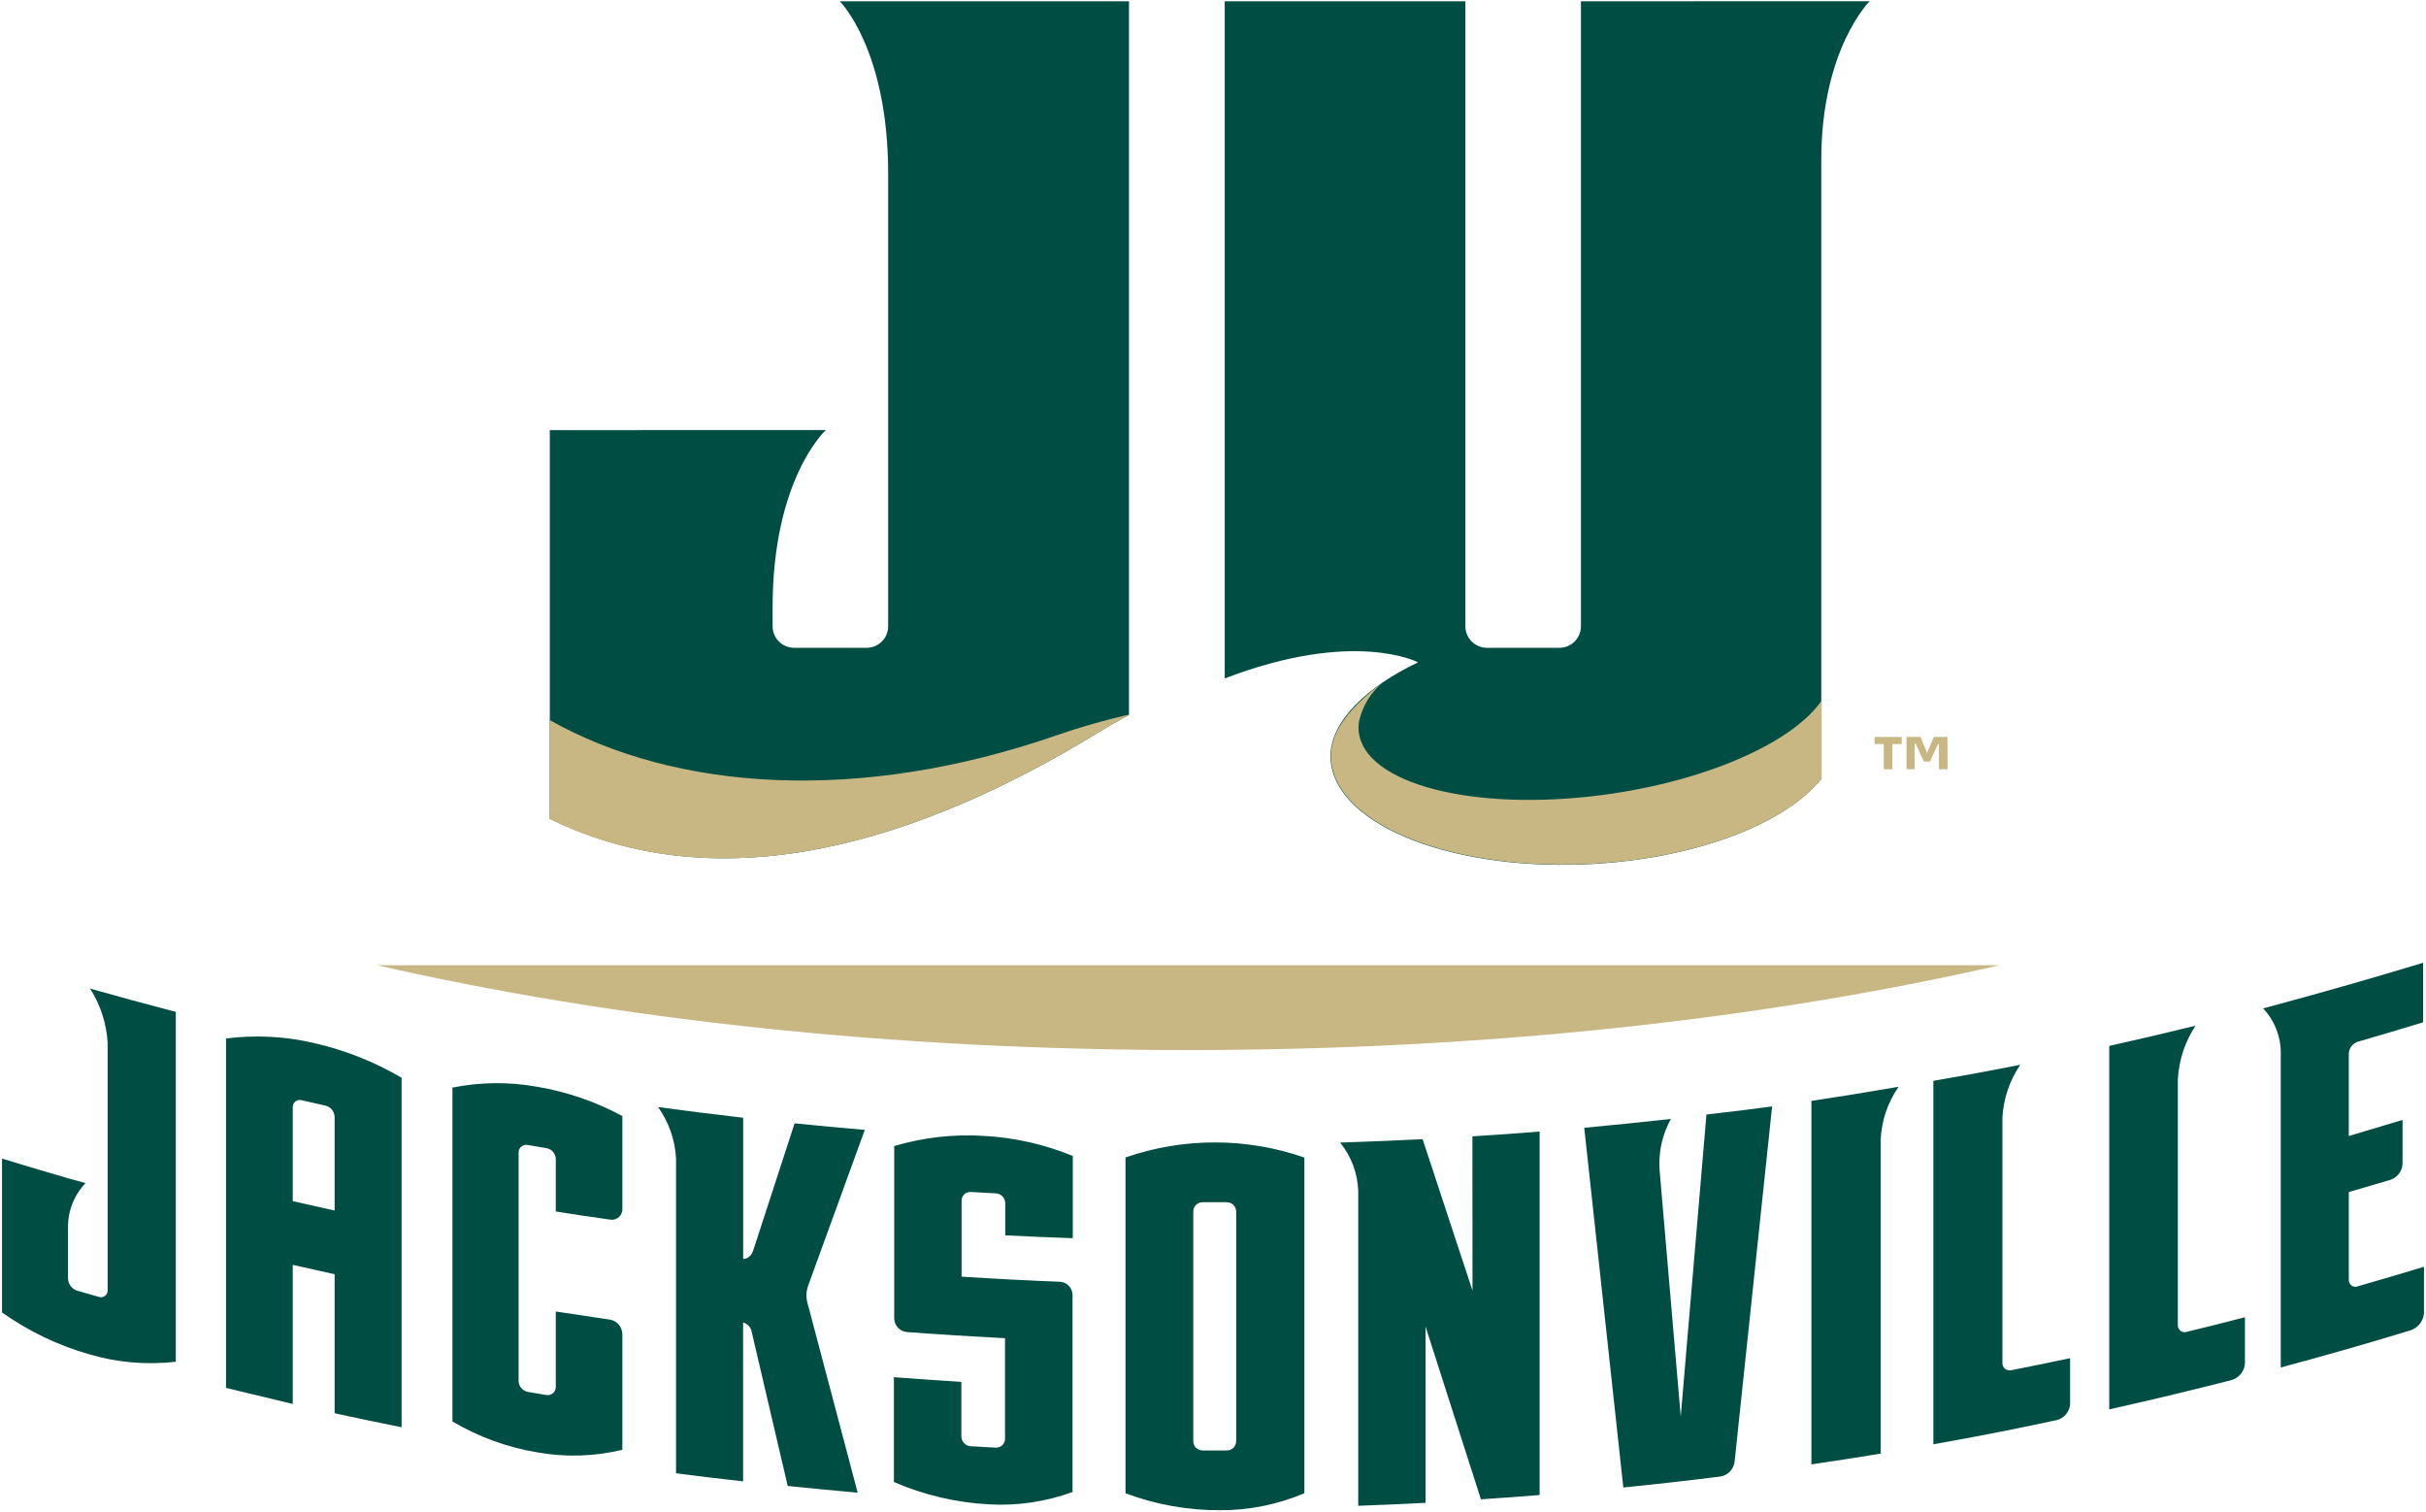 <?xml version="1.0" encoding="utf-8"?>
<svg xmlns="http://www.w3.org/2000/svg" version="1.1" x="0px" y="0px" width="300px" height="186.9px">
<path fill="#004D43" d="M55.95,134.48v41.29c3.24,1.91,6.8,3.2,10.51,3.82c3.48,0.62,7.06,0.51,10.5-0.32v-14.33&#xD;&#xA;	c-0.03-0.89-0.68-1.63-1.55-1.77l-6.68-1v9.33c0.01,0.55-0.44,1-0.99,1.01c-0.05,0-0.1,0-0.15-0.01l-2.32-0.39&#xD;&#xA;	c-0.64-0.13-1.12-0.68-1.14-1.33v-28.25c-0.02-0.52,0.39-0.95,0.91-0.97c0.08,0,0.15,0,0.23,0.02l2.32,0.39&#xD;&#xA;	c0.64,0.12,1.12,0.67,1.14,1.33v6.5c2.22,0.36,4.45,0.69,6.68,1c0.71,0.14,1.39-0.32,1.53-1.03c0.02-0.08,0.02-0.17,0.02-0.26&#xD;&#xA;	v-11.51c-3.29-1.78-6.85-3-10.54-3.62C62.95,133.75,59.4,133.79,55.95,134.48z M182.09,159.59c-2.06-6.23-4.11-12.47-6.17-18.73&#xD;&#xA;	c-3.4,0.17-6.8,0.31-10.2,0.42c1.39,1.71,2.18,3.83,2.24,6.03v38.88c2.77-0.1,5.55-0.22,8.32-0.36v-21.81&#xD;&#xA;	c2.28,7.13,4.56,14.25,6.85,21.37c2.43-0.16,4.85-0.33,7.26-0.53v-44.94c-2.77,0.22-5.54,0.42-8.31,0.59&#xD;&#xA;	C182.09,140.51,182.09,159.59,182.09,159.59z M207.84,175.16l-2.62-30.54c-0.14-2.18,0.34-4.35,1.4-6.26&#xD;&#xA;	c-3.57,0.4-7.14,0.76-10.71,1.09l4.83,44.48c3.98-0.4,7.97-0.85,11.95-1.35c0.95-0.13,1.69-0.88,1.81-1.83&#xD;&#xA;	c1.55-14.62,3.09-29.27,4.64-43.94c-2.7,0.37-5.41,0.7-8.12,1L207.84,175.16L207.84,175.16z M269.31,163.82v-30.35&#xD;&#xA;	c0.13-2.37,0.88-4.66,2.19-6.64c-3.55,0.87-7.11,1.71-10.67,2.5v44.94c5.06-1.13,10.11-2.34,15.13-3.62&#xD;&#xA;	c0.94-0.28,1.61-1.12,1.65-2.1v-5.67c-2.39,0.62-4.79,1.22-7.18,1.8c-0.45,0.15-0.93-0.09-1.08-0.54&#xD;&#xA;	C269.31,164.04,269.3,163.93,269.31,163.82L269.31,163.82z M291.57,159.05c-0.42,0.17-0.89-0.04-1.06-0.46&#xD;&#xA;	c-0.05-0.11-0.06-0.24-0.06-0.36v-10.83l5.14-1.51c0.87-0.29,1.47-1.08,1.51-1.99v-5.42l-6.65,1.99v-10.2&#xD;&#xA;	c0.03-0.67,0.48-1.25,1.12-1.46c2.7-0.78,5.38-1.58,8.07-2.4v-7.36c-6.57,1.99-13.16,3.87-19.78,5.64c1.41,1.49,2.19,3.47,2.18,5.52&#xD;&#xA;	v38.88c5.37-1.44,10.73-2.97,16.07-4.6c0.94-0.32,1.6-1.19,1.64-2.18v-5.67C297.03,157.47,294.3,158.26,291.57,159.05z&#xD;&#xA;	 M27.95,128.41v43.2c2.74,0.67,5.49,1.33,8.25,1.99v-17.2l5.18,1.16v17.19c2.76,0.6,5.52,1.18,8.28,1.73v-43.22&#xD;&#xA;	c-3.38-1.98-7.05-3.43-10.88-4.3C35.24,128.14,31.57,127.95,27.95,128.41L27.95,128.41z M41.38,138.09v11.59l-5.18-1.16v-11.6&#xD;&#xA;	c-0.02-0.48,0.36-0.89,0.84-0.91c0.1,0,0.19,0.01,0.28,0.04l2.93,0.66C40.9,136.87,41.35,137.43,41.38,138.09L41.38,138.09z&#xD;&#xA;	 M110.58,141.71v21.32c0.02,0.89,0.7,1.61,1.58,1.68c4.04,0.3,8.08,0.55,12.12,0.76v12.45c0,0.59-0.48,1.08-1.07,1.08&#xD;&#xA;	c-0.02,0-0.05,0-0.07,0l-3.11-0.17c-0.64-0.04-1.14-0.57-1.15-1.21v-6.75c-2.78-0.17-5.56-0.37-8.34-0.58v12.96&#xD;&#xA;	c3.71,1.61,7.68,2.54,11.71,2.76c3.53,0.21,7.06-0.31,10.38-1.52v-24.38c-0.01-0.88-0.71-1.59-1.58-1.62&#xD;&#xA;	c-4.05-0.16-8.09-0.37-12.14-0.63v-9.4c0-0.59,0.47-1.07,1.06-1.07c0.03,0,0.06,0,0.08,0l3.11,0.17c0.64,0.04,1.14,0.56,1.15,1.2&#xD;&#xA;	v3.99c2.78,0.14,5.57,0.26,8.35,0.35v-10.17c-3.52-1.44-7.25-2.28-11.05-2.48C117.9,140.22,114.16,140.65,110.58,141.71z&#xD;&#xA;	 M139.18,143.12v41.52c3.75,1.41,7.73,2.12,11.74,2.1c3.57,0.01,7.1-0.71,10.38-2.1v-41.51&#xD;&#xA;	C154.13,140.64,146.34,140.64,139.18,143.12L139.18,143.12z M152.87,149.79v28.41c0,0.63-0.51,1.15-1.15,1.15c0,0-0.01,0-0.01,0&#xD;&#xA;	h-2.99c-0.63,0.01-1.15-0.5-1.16-1.13c0,0,0-0.01,0-0.01v-28.41c0-0.63,0.51-1.14,1.14-1.14c0.01,0,0.01,0,0.02,0h2.99&#xD;&#xA;	c0.63-0.01,1.14,0.49,1.15,1.12c0,0,0,0.01,0,0.01V149.79L152.87,149.79z M106.94,139.71c-2.89-0.25-5.79-0.51-8.68-0.81l-5.1,15.67&#xD;&#xA;	c-0.4,1.19-1.26,1.09-1.26,1.09v-17.45c-3.51-0.41-7.02-0.84-10.52-1.32c1.34,1.88,2.11,4.1,2.22,6.4v38.88&#xD;&#xA;	c2.76,0.36,5.53,0.7,8.29,1v-19.64c0.57,0.15,1,0.63,1.08,1.22l4.44,18.99c2.88,0.3,5.76,0.57,8.65,0.83&#xD;&#xA;	c-2.07-7.8-4.13-15.6-6.2-23.43c-0.2-0.72-0.17-1.48,0.08-2.18C102.26,152.56,104.6,146.14,106.94,139.71z M224,136.13v44.94&#xD;&#xA;	c2.86-0.42,5.72-0.86,8.57-1.33v-38.88c0.11-2.33,0.88-4.57,2.21-6.48C231.17,135.01,227.58,135.59,224,136.13L224,136.13z&#xD;&#xA;	 M247.62,168.54V138.2c0.12-2.34,0.89-4.6,2.21-6.54c-3.57,0.71-7.16,1.37-10.75,1.99v44.94c5.09-0.9,10.17-1.9,15.24-2.99&#xD;&#xA;	c0.93-0.22,1.61-1.03,1.67-1.99v-5.67c-2.41,0.51-4.82,1.01-7.24,1.48c-0.48,0.13-0.98-0.16-1.11-0.65&#xD;&#xA;	C247.63,168.7,247.62,168.62,247.62,168.54z M13.31,128.96v30.56c0.03,0.46-0.32,0.85-0.77,0.88c-0.12,0.01-0.23-0.01-0.34-0.05&#xD;&#xA;	l-2.67-0.76c-0.64-0.21-1.08-0.79-1.12-1.46v-6.36c-0.02-2.04,0.76-4.01,2.17-5.48l-2.18-0.6c-2.72-0.78-5.44-1.6-8.15-2.43v19.03&#xD;&#xA;	c3.26,2.3,6.88,4.05,10.72,5.15c3.49,1.04,7.15,1.36,10.77,0.94v-43.26c-3.54-0.92-7.08-1.89-10.6-2.88&#xD;&#xA;	C12.43,124.26,13.18,126.57,13.31,128.96z M135.44,90.8c1.37-0.84,2.76-1.64,4.17-2.4V0.16h-35.76c0,0,5.98,5.92,5.98,21.31v55.97&#xD;&#xA;	c0,1.47-1.19,2.66-2.66,2.66H98.2c-1.47,0-2.66-1.19-2.66-2.66c0,0,0,0,0,0v-2.33c0-15.95,6.58-21.93,6.58-21.93H67.99v48.06&#xD;&#xA;	C89.53,111.8,114.01,103.83,135.44,90.8z M195.5,0.16v77.28c0,1.47-1.19,2.66-2.66,2.66h-8.97c-1.47,0-2.66-1.19-2.66-2.66l0,0V0.16&#xD;&#xA;	h-29.76v83.73c16.06-6.16,23.91-1.99,23.91-1.99s0.09,0,0,0c-6.32,2.99-10.83,7.29-10.83,11.59c0,8.1,14.07,14.09,31.42,13.39&#xD;&#xA;	c13.34-0.55,24.7-4.9,29.27-10.56V19.78c0-13.71,5.98-19.63,5.98-19.63L195.5,0.16L195.5,0.16z"/>
<path fill="#C8B783" d="M135.44,90.8c1.37-0.84,2.76-1.64,4.17-2.4h-0.17c-2.98,0.68-5.92,1.53-8.81,2.53&#xD;&#xA;	c-24.35,8.44-47,6.92-62.65-1.89v12.23C89.53,111.8,114.01,103.83,135.44,90.8z M195.5,98.6c-16.13,1.52-28.42-2.68-27.45-9.36&#xD;&#xA;	c0.42-1.92,1.47-3.65,2.99-4.91c-3.93,2.99-6.46,5.91-6.46,9.13c0,8.1,14.07,14.09,31.42,13.39c13.34-0.55,24.7-4.89,29.27-10.56&#xD;&#xA;	v-9.67C221.4,92.24,209.27,97.3,195.5,98.6z M146.94,129.84c36.92,0,71.34-3.85,100.32-10.49H46.63&#xD;&#xA;	C75.61,125.99,110.02,129.84,146.94,129.84z M235.16,92h-1.14v3.12h-1.07V92h-1.14v-0.87h3.35C235.16,91.13,235.16,92,235.16,92z&#xD;&#xA;	 M240.84,95.12h-1.07V92h-0.12l-1,2.17h-0.75l-1-2.21h-0.14v3.15h-1v-3.99h1.73l0.81,1.99l0.84-1.99h1.68L240.84,95.12L240.84,95.12&#xD;&#xA;	z"/>
</svg>